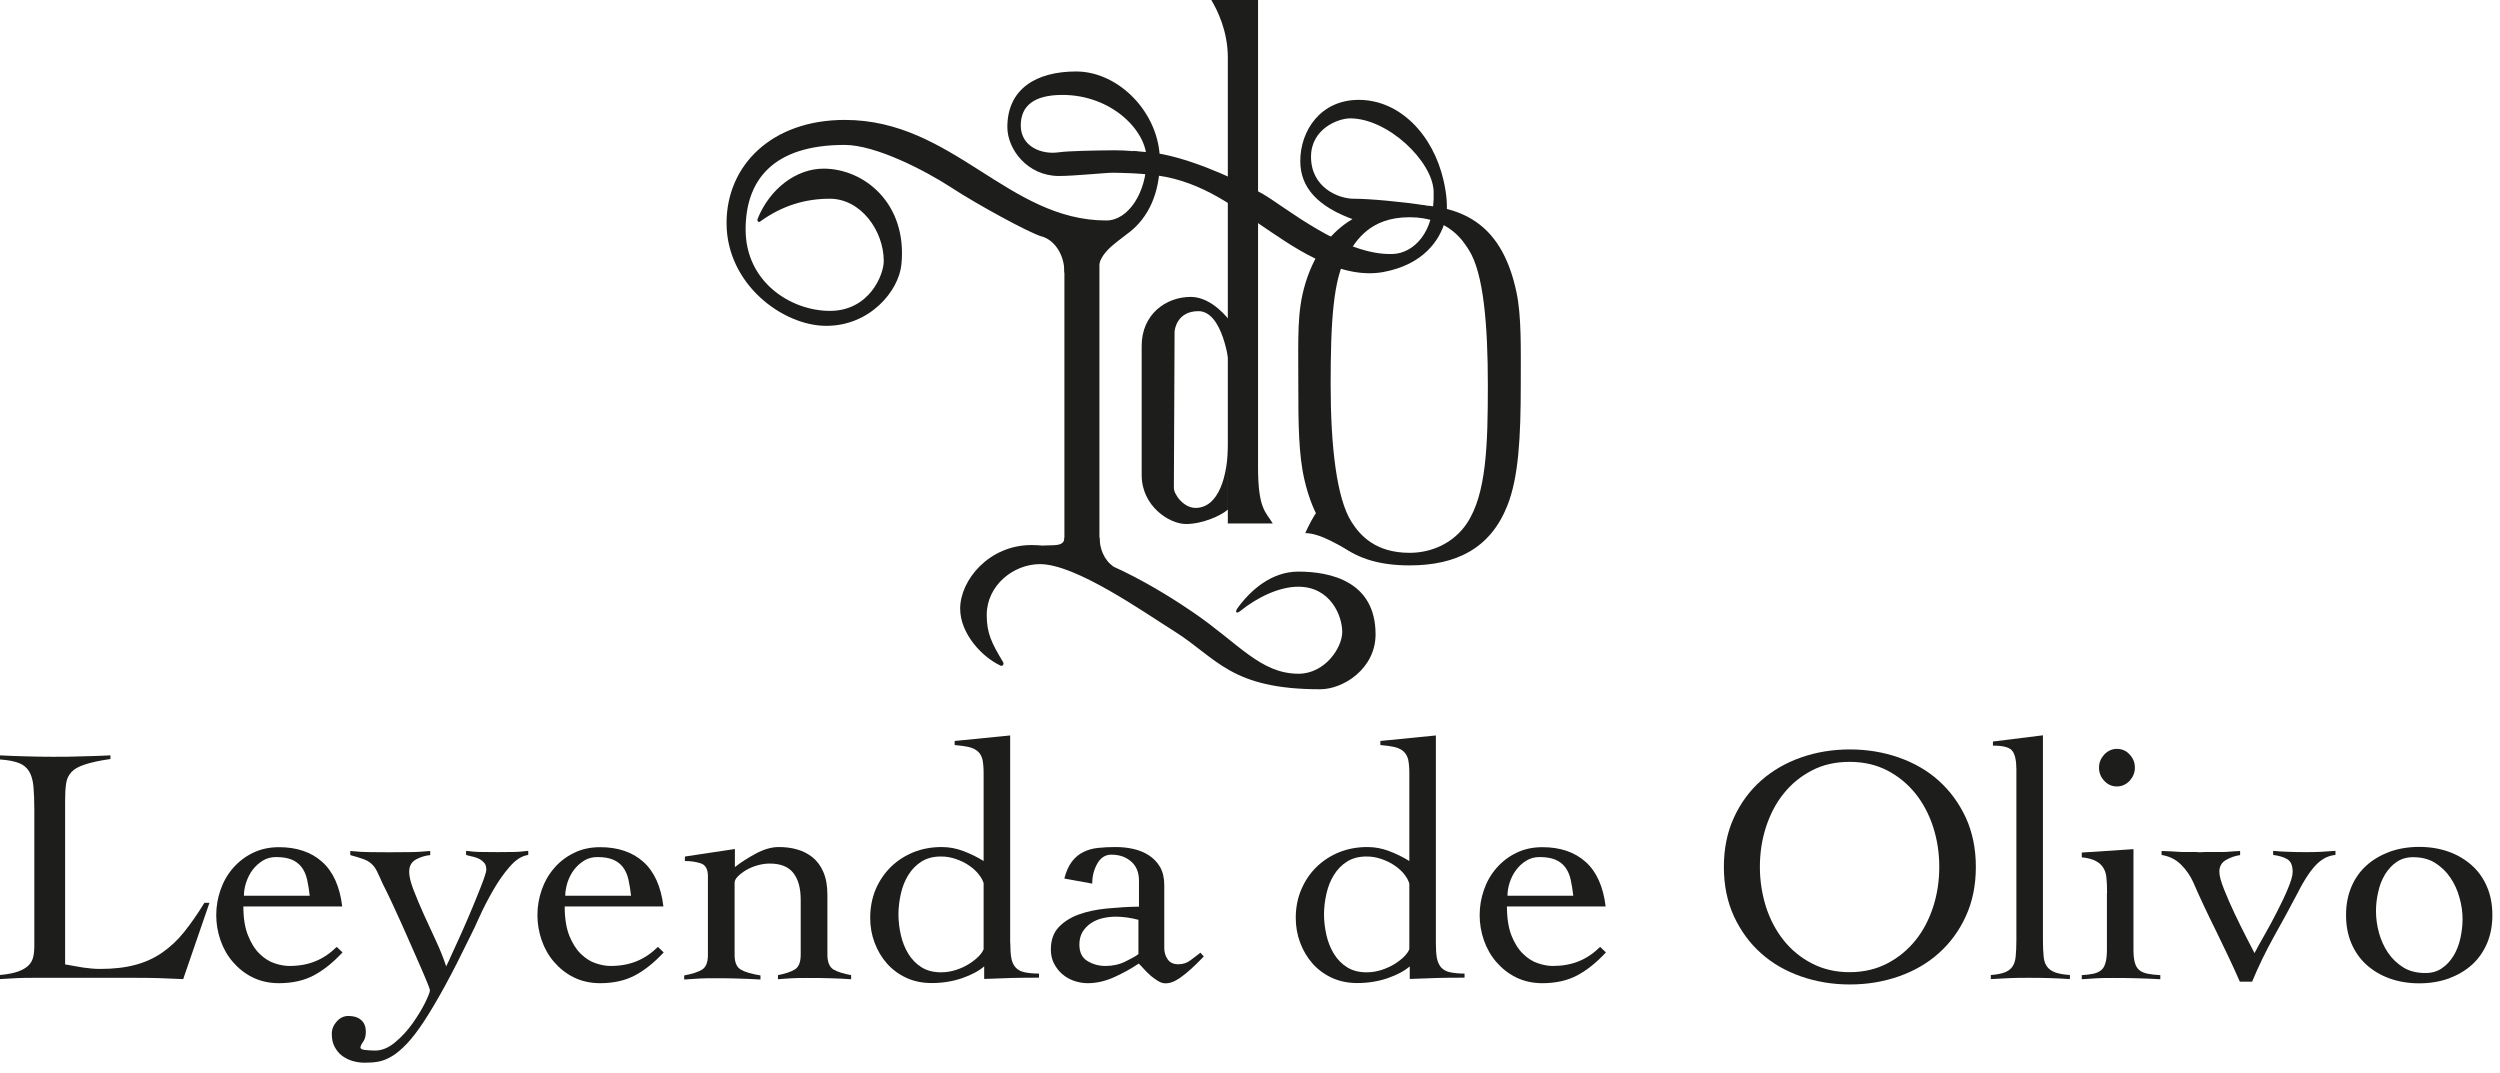 <svg width="177" height="76" viewBox="0 0 177 76" fill="none" xmlns="http://www.w3.org/2000/svg">
<path d="M89.07 0H85.76C86.19 0.72 86.93 2.19 86.93 4.08V37.06H90.11C89.62 36.24 89.07 36.04 89.07 33.09V0Z" fill="#1D1D1B"/>
<path d="M86.93 36.08C86.46 36.5 85.15 37.1 83.97 37.1C82.79 37.1 80.83 35.84 80.83 33.63V24.49C80.83 22.25 82.55 21.02 84.31 21.02C85.85 21.02 87.06 22.7 87.06 22.7C87.06 22.7 87.18 26.23 87.06 26.43C87.06 25.56 86.54 22.03 84.85 22.03C83.36 22.03 83.16 23.29 83.16 23.51C83.16 25.14 83.11 33.31 83.11 34.54C83.11 35.02 83.81 35.96 84.64 35.96C86.28 35.96 86.94 33.71 86.94 31.41V36.08H86.93Z" fill="#1D1D1B"/>
<path d="M75.36 39.52V16.82L77.84 17.49V40.19L75.36 39.52Z" fill="#1D1D1B"/>
<path d="M53.64 15.49C54.51 13.34 56.39 11.94 58.31 11.94C61.17 11.94 64.25 14.39 63.82 18.72C63.63 20.62 61.58 23.07 58.5 23.07C55.42 23.07 51.44 20.12 51.44 15.79C51.44 11.7 54.64 8.49 59.81 8.49C67.48 8.49 71.36 15.61 78.33 15.61C79.88 15.61 81.18 13.63 81.18 11.27C81.18 9.23 78.68 6.72 75.22 6.72C73.2 6.72 72.27 7.5 72.27 8.88C72.27 10.38 73.74 10.97 74.99 10.78C75.59 10.69 77.49 10.65 78.89 10.64C79.87 10.64 80.55 10.74 80.55 10.74C80.92 11.16 81.62 11.44 81.34 12.38C80.97 12.27 79.33 12.24 78.84 12.23C78.35 12.22 76.09 12.46 74.97 12.46C72.75 12.46 71.32 10.57 71.32 9C71.32 6.29 73.37 5.06 76.19 5.06C79.24 5.06 82.12 8.04 82.12 11.38C82.12 13.76 81.25 15.42 80 16.41C78.82 17.34 77.74 17.95 77.74 19.29H75.36C75.36 17.91 74.56 16.95 73.75 16.74C72.93 16.52 69.15 14.46 67.34 13.27C65.53 12.09 62.01 10.26 59.8 10.26C54.71 10.26 52.79 12.77 52.79 16.25C52.79 19.97 55.99 22.01 58.76 22.01C61.53 22.01 62.57 19.48 62.57 18.48C62.57 16.34 60.95 14.07 58.75 14.07C57.08 14.07 55.42 14.52 53.81 15.69C53.7 15.77 53.58 15.64 53.64 15.5" fill="#1D1D1B"/>
<path d="M70.85 47.13C69.57 46.55 67.98 44.89 67.98 43.09C67.98 41.08 70.01 38.59 73.03 38.59C77.14 38.59 82.38 41.92 84.47 43.35C87.71 45.56 89.24 47.7 91.94 47.7C93.79 47.7 95.03 45.88 95.03 44.74C95.03 43.6 94.2 41.54 91.92 41.54C90.53 41.54 88.98 42.32 87.81 43.26C87.54 43.48 87.41 43.35 87.62 43.05C88.58 41.73 90.06 40.47 91.92 40.47C94.2 40.47 97.39 41.16 97.39 44.91C97.39 47.35 95.1 48.8 93.47 48.8C87.11 48.8 86.16 46.59 83.15 44.7C80.95 43.32 76.17 39.94 73.63 39.94C71.75 39.94 69.86 41.45 69.86 43.54C69.86 44.84 70.21 45.53 71.02 46.88C71.1 47.01 71 47.19 70.85 47.13Z" fill="#1D1D1B"/>
<path d="M91.92 27.26C91.92 23.83 91.82 22.07 92.41 20.1C93.54 16.34 96.22 14.5 99.79 14.5C103.81 14.5 106.38 16.08 107.36 20.66C107.73 22.39 107.67 24.62 107.67 27.26C107.67 30.92 107.52 33.79 106.72 35.8C105.52 38.82 103.12 40.03 99.79 40.03C95.82 40.03 93.35 38.3 92.35 33.95C91.94 32.18 91.92 29.98 91.92 27.26ZM103.85 37.06C105.24 34.99 105.34 31.5 105.34 27.27C105.34 23.04 105.04 19.32 103.99 17.69C103.64 17.15 102.62 15.38 99.8 15.38C96.98 15.38 96.02 17.05 95.41 18.01C94.37 19.65 94.21 22.9 94.21 27.26C94.21 31.62 94.64 35.29 95.68 36.94C96.3 37.92 97.4 39.14 99.8 39.14C101.36 39.14 102.91 38.46 103.86 37.05" fill="#1D1D1B"/>
<path d="M100.97 14.55C99.29 14.28 96.93 14.07 95.84 14.07C94.75 14.07 92.82 13.27 92.82 11.1C92.82 9.11 94.75 8.38 95.59 8.38C98.27 8.38 101.42 11.42 101.5 13.53C101.62 16.54 100.01 17.92 98.65 17.98C95.14 18.15 90.9 14.57 89.37 13.71C88.12 13.01 85.04 11.47 82.32 10.92C81.7 10.8 80.19 10.68 80.19 10.68L81.33 12.36C84.7 12.61 87.15 14.49 89.22 15.9C91.3 17.3 94.73 19.85 97.94 19.26C100.79 18.73 101.95 17 102.33 15.59C102.54 14.82 102.43 13.75 102.2 12.76C101.46 9.54 99.11 7.07 96.2 7.07C93.51 7.07 92.06 9.23 92.06 11.41C92.06 13.25 93.26 14.65 95.97 15.59C97.56 15.49 100.96 14.55 100.96 14.55" fill="#1D1D1B"/>
<path d="M73.89 38.63C74.47 38.56 75.36 38.75 75.36 38.08C75.83 38.08 77.83 38.01 77.85 38.08C77.86 38.8 78.14 39.65 78.85 40.12C78.55 40.18 73.64 38.8 73.64 38.8" fill="#1D1D1B"/>
<path d="M92.41 37.75C92.61 37.29 92.99 36.55 93.25 36.21C93.98 36.63 95.8 39.14 95.8 39.14C94.88 38.68 93.55 37.76 92.4 37.74" fill="#1D1D1B"/>
<path d="M7.81 53.74C7.04 53.85 6.44 53.98 6 54.13C5.56 54.27 5.25 54.45 5.05 54.67C4.85 54.89 4.72 55.16 4.68 55.49C4.63 55.82 4.61 56.23 4.61 56.71V68.28C5.04 68.36 5.46 68.43 5.87 68.5C6.28 68.56 6.69 68.6 7.11 68.6C8.06 68.6 8.89 68.5 9.59 68.31C10.3 68.12 10.93 67.83 11.49 67.44C12.05 67.05 12.57 66.57 13.04 65.98C13.51 65.39 13.99 64.71 14.47 63.92H14.83L12.97 69.32C12.39 69.29 11.81 69.27 11.22 69.25C10.63 69.23 10.05 69.23 9.47 69.23H2.41C2.01 69.23 1.61 69.23 1.21 69.25C0.81 69.27 0.41 69.29 0 69.32V69.03C0.53 68.98 0.95 68.9 1.26 68.79C1.57 68.68 1.82 68.54 2 68.37C2.18 68.2 2.29 68 2.35 67.76C2.41 67.52 2.43 67.24 2.43 66.92V57.37C2.43 56.7 2.41 56.14 2.37 55.7C2.33 55.26 2.23 54.9 2.07 54.63C1.91 54.36 1.67 54.15 1.35 54.03C1.03 53.9 0.58 53.81 0 53.77V53.48C0.63 53.51 1.25 53.54 1.87 53.55C2.49 53.57 3.11 53.58 3.74 53.58C4.42 53.58 5.09 53.58 5.78 53.55C6.46 53.54 7.14 53.51 7.82 53.48V53.77L7.81 53.74Z" fill="#1D1D1B"/>
<path d="M17.23 64.16C17.23 65 17.34 65.69 17.56 66.23C17.78 66.78 18.05 67.21 18.38 67.53C18.71 67.85 19.06 68.08 19.44 68.2C19.82 68.33 20.17 68.39 20.49 68.39C21.17 68.39 21.78 68.28 22.32 68.06C22.87 67.84 23.37 67.5 23.84 67.04L24.25 67.43C23.59 68.14 22.92 68.68 22.23 69.05C21.54 69.42 20.71 69.61 19.75 69.61C19.06 69.61 18.44 69.47 17.89 69.2C17.34 68.93 16.88 68.56 16.49 68.11C16.1 67.66 15.81 67.14 15.61 66.57C15.41 65.99 15.31 65.4 15.31 64.79C15.31 64.18 15.41 63.59 15.61 63.01C15.81 62.43 16.1 61.92 16.49 61.47C16.88 61.02 17.34 60.66 17.89 60.39C18.44 60.12 19.06 59.98 19.75 59.98C21.02 59.98 22.04 60.33 22.81 61.02C23.58 61.71 24.06 62.76 24.23 64.18H17.24L17.23 64.16ZM21.93 63.43C21.88 63 21.82 62.61 21.74 62.26C21.66 61.91 21.53 61.63 21.35 61.39C21.17 61.16 20.94 60.98 20.65 60.86C20.36 60.74 19.99 60.68 19.54 60.68C19.2 60.68 18.89 60.76 18.61 60.93C18.33 61.1 18.09 61.32 17.89 61.58C17.69 61.85 17.54 62.14 17.43 62.47C17.32 62.8 17.27 63.12 17.27 63.42H21.92L21.93 63.43Z" fill="#1D1D1B"/>
<path d="M24.82 60.25C25.3 60.3 25.75 60.33 26.16 60.33C26.57 60.33 27.02 60.34 27.52 60.34C28.02 60.34 28.49 60.34 28.99 60.33C29.49 60.33 29.98 60.29 30.46 60.25V60.54C30.11 60.57 29.77 60.68 29.45 60.85C29.13 61.03 28.97 61.32 28.97 61.72C28.97 62.04 29.07 62.47 29.28 63.01C29.49 63.55 29.73 64.13 30.01 64.75C30.29 65.37 30.58 66 30.88 66.64C31.18 67.28 31.41 67.88 31.59 68.42C31.67 68.26 31.8 67.99 31.96 67.62C32.13 67.25 32.32 66.83 32.54 66.35C32.76 65.87 32.97 65.38 33.19 64.87C33.41 64.36 33.61 63.87 33.79 63.42C33.97 62.97 34.13 62.58 34.25 62.24C34.37 61.9 34.43 61.68 34.43 61.57C34.43 61.38 34.39 61.22 34.3 61.11C34.21 61 34.1 60.91 33.97 60.83C33.84 60.76 33.69 60.7 33.51 60.66C33.33 60.62 33.16 60.58 33 60.53V60.24C33.37 60.29 33.74 60.32 34.11 60.32C34.48 60.32 34.86 60.33 35.24 60.33C35.62 60.33 35.97 60.33 36.32 60.32C36.67 60.32 37.04 60.28 37.4 60.24V60.53C36.95 60.59 36.51 60.87 36.09 61.36C35.66 61.85 35.27 62.41 34.91 63.04C34.55 63.67 34.23 64.28 33.96 64.88C33.69 65.48 33.48 65.93 33.33 66.22C32.65 67.62 32.04 68.82 31.5 69.81C30.95 70.81 30.46 71.64 30.02 72.31C29.58 72.98 29.18 73.5 28.81 73.89C28.45 74.27 28.1 74.57 27.77 74.77C27.44 74.97 27.12 75.1 26.81 75.16C26.5 75.22 26.17 75.24 25.83 75.24C25.54 75.24 25.25 75.2 24.97 75.12C24.69 75.04 24.44 74.91 24.22 74.75C24 74.59 23.83 74.37 23.69 74.11C23.55 73.85 23.49 73.55 23.49 73.19C23.49 72.87 23.61 72.58 23.84 72.32C24.07 72.06 24.35 71.93 24.67 71.93C25.04 71.93 25.34 72.02 25.56 72.21C25.79 72.4 25.9 72.68 25.9 73.07C25.9 73.34 25.84 73.57 25.71 73.76C25.58 73.94 25.52 74.08 25.52 74.16C25.52 74.26 25.64 74.32 25.87 74.34C26.1 74.36 26.33 74.38 26.56 74.38C27.04 74.38 27.52 74.18 27.98 73.79C28.45 73.4 28.86 72.95 29.22 72.44C29.58 71.93 29.87 71.45 30.1 70.99C30.32 70.53 30.44 70.24 30.44 70.11C30.44 70.06 30.38 69.9 30.27 69.62C30.16 69.34 30 68.98 29.81 68.53C29.62 68.09 29.4 67.59 29.16 67.05C28.92 66.5 28.68 65.96 28.44 65.42C28.2 64.88 27.96 64.36 27.72 63.85C27.48 63.34 27.27 62.91 27.09 62.56C26.93 62.19 26.79 61.89 26.68 61.67C26.57 61.44 26.43 61.27 26.27 61.13C26.11 60.99 25.92 60.89 25.69 60.81C25.46 60.73 25.17 60.64 24.8 60.54V60.25H24.82Z" fill="#1D1D1B"/>
<path d="M39.98 64.16C39.98 65 40.09 65.69 40.3 66.23C40.52 66.78 40.79 67.21 41.12 67.53C41.45 67.85 41.8 68.08 42.18 68.2C42.56 68.33 42.91 68.39 43.23 68.39C43.91 68.39 44.52 68.28 45.06 68.06C45.61 67.84 46.11 67.5 46.58 67.04L46.99 67.43C46.33 68.14 45.66 68.68 44.97 69.05C44.28 69.42 43.45 69.61 42.49 69.61C41.8 69.61 41.18 69.47 40.63 69.2C40.08 68.93 39.62 68.56 39.23 68.11C38.84 67.66 38.55 67.14 38.35 66.57C38.15 65.99 38.05 65.4 38.05 64.79C38.05 64.18 38.15 63.59 38.35 63.01C38.55 62.43 38.84 61.92 39.23 61.47C39.61 61.02 40.08 60.66 40.63 60.39C41.17 60.12 41.79 59.98 42.49 59.98C43.76 59.98 44.78 60.33 45.55 61.02C46.32 61.71 46.8 62.76 46.97 64.18H39.98V64.16ZM44.68 63.43C44.63 63 44.57 62.61 44.49 62.26C44.41 61.91 44.28 61.63 44.1 61.39C43.92 61.16 43.69 60.98 43.4 60.86C43.11 60.74 42.74 60.68 42.29 60.68C41.95 60.68 41.64 60.76 41.36 60.93C41.08 61.1 40.84 61.32 40.64 61.58C40.44 61.85 40.29 62.14 40.18 62.47C40.08 62.8 40.02 63.12 40.02 63.42H44.67L44.68 63.43Z" fill="#1D1D1B"/>
<path d="M48.51 60.64L52.03 60.11V61.39C52.46 61.05 52.96 60.73 53.52 60.43C54.08 60.13 54.62 59.97 55.14 59.97C55.59 59.97 56.02 60.02 56.43 60.14C56.84 60.25 57.2 60.44 57.52 60.69C57.84 60.95 58.1 61.29 58.29 61.73C58.48 62.16 58.58 62.7 58.58 63.35V67.59C58.58 68.12 58.73 68.47 59.01 68.64C59.3 68.81 59.72 68.94 60.26 69.04V69.33C59.79 69.3 59.3 69.27 58.77 69.26C58.24 69.24 57.7 69.24 57.15 69.24C56.78 69.24 56.42 69.24 56.08 69.26C55.73 69.28 55.4 69.3 55.08 69.33V69.04C55.59 68.94 55.99 68.81 56.27 68.64C56.55 68.47 56.69 68.12 56.69 67.59V63.71C56.69 62.89 56.52 62.26 56.17 61.81C55.82 61.36 55.27 61.14 54.49 61.14C54.22 61.14 53.94 61.18 53.65 61.26C53.36 61.34 53.09 61.45 52.85 61.59C52.61 61.73 52.41 61.88 52.25 62.04C52.09 62.2 52.01 62.35 52.01 62.5V67.61C52.01 68.14 52.16 68.49 52.47 68.66C52.77 68.83 53.23 68.96 53.84 69.06V69.35C53.29 69.32 52.75 69.29 52.21 69.28C51.67 69.26 51.13 69.26 50.58 69.26C50.21 69.26 49.85 69.26 49.51 69.28C49.16 69.3 48.81 69.32 48.44 69.35V69.06C48.99 68.96 49.4 68.83 49.69 68.66C49.98 68.49 50.12 68.14 50.12 67.61V62.02C50.12 61.54 49.95 61.24 49.63 61.13C49.3 61.02 48.92 60.96 48.49 60.96V60.67L48.51 60.64Z" fill="#1D1D1B"/>
<path d="M71.53 66.78C71.53 67.2 71.55 67.54 71.6 67.82C71.65 68.09 71.74 68.31 71.89 68.48C72.04 68.65 72.24 68.77 72.51 68.83C72.78 68.89 73.12 68.93 73.56 68.93V69.22C72.92 69.22 72.28 69.22 71.64 69.24C71.01 69.26 70.35 69.28 69.68 69.31V68.42C69.31 68.74 68.79 69.02 68.13 69.25C67.46 69.48 66.74 69.6 65.97 69.6C65.31 69.6 64.71 69.48 64.17 69.23C63.63 68.98 63.17 68.64 62.8 68.22C62.42 67.79 62.13 67.3 61.92 66.74C61.71 66.18 61.61 65.59 61.61 64.98C61.61 64.26 61.74 63.59 61.99 62.98C62.25 62.37 62.61 61.84 63.06 61.39C63.52 60.94 64.06 60.59 64.67 60.34C65.29 60.09 65.96 59.97 66.68 59.97C67.21 59.97 67.72 60.07 68.22 60.26C68.72 60.45 69.19 60.68 69.64 60.96V54.72C69.64 54.34 69.61 54.02 69.56 53.78C69.5 53.54 69.4 53.35 69.23 53.2C69.07 53.06 68.86 52.95 68.59 52.89C68.32 52.83 67.99 52.78 67.59 52.75V52.46L71.52 52.07V66.8L71.53 66.78ZM69.65 62.57C69.6 62.36 69.48 62.14 69.3 61.91C69.12 61.68 68.89 61.47 68.61 61.28C68.34 61.09 68.03 60.94 67.68 60.82C67.33 60.7 66.99 60.64 66.63 60.64C66.08 60.64 65.62 60.76 65.24 61C64.86 61.24 64.55 61.56 64.31 61.95C64.07 62.34 63.89 62.78 63.78 63.28C63.67 63.77 63.61 64.26 63.61 64.74C63.61 65.22 63.67 65.71 63.78 66.2C63.89 66.69 64.07 67.13 64.31 67.53C64.55 67.92 64.86 68.24 65.24 68.48C65.62 68.72 66.08 68.84 66.63 68.84C67 68.84 67.35 68.78 67.69 68.67C68.03 68.56 68.33 68.42 68.6 68.25C68.87 68.08 69.1 67.9 69.29 67.71C69.47 67.52 69.59 67.35 69.64 67.2V62.57H69.65Z" fill="#1D1D1B"/>
<path d="M75.36 62.18C75.49 61.68 75.67 61.29 75.9 60.99C76.13 60.69 76.4 60.47 76.71 60.32C77.02 60.17 77.36 60.07 77.75 60.03C78.14 59.99 78.55 59.97 78.98 59.97C79.41 59.97 79.81 60.01 80.22 60.1C80.63 60.19 81 60.34 81.33 60.55C81.66 60.76 81.93 61.04 82.13 61.38C82.33 61.73 82.43 62.15 82.43 62.65V67.11C82.43 67.42 82.51 67.69 82.67 67.92C82.83 68.15 83.08 68.27 83.42 68.27C83.76 68.27 84.03 68.18 84.28 67.99C84.53 67.81 84.77 67.62 84.99 67.45L85.23 67.72C85.07 67.88 84.88 68.07 84.66 68.29C84.44 68.51 84.21 68.71 83.97 68.91C83.73 69.11 83.49 69.28 83.24 69.42C82.99 69.56 82.75 69.62 82.51 69.62C82.35 69.62 82.18 69.57 82 69.46C81.82 69.35 81.65 69.23 81.48 69.09C81.31 68.94 81.16 68.79 81.01 68.63C80.87 68.47 80.74 68.33 80.62 68.22C80.11 68.57 79.53 68.89 78.89 69.18C78.25 69.47 77.62 69.61 77.01 69.61C76.67 69.61 76.35 69.55 76.03 69.44C75.72 69.33 75.44 69.17 75.2 68.96C74.96 68.75 74.77 68.5 74.62 68.21C74.47 67.92 74.4 67.59 74.4 67.22C74.4 66.56 74.59 66.03 74.96 65.64C75.33 65.25 75.81 64.95 76.39 64.74C76.98 64.53 77.64 64.39 78.39 64.32C79.14 64.25 79.89 64.2 80.64 64.19V62.36C80.64 61.76 80.45 61.31 80.08 60.99C79.71 60.67 79.25 60.51 78.68 60.51C78.26 60.51 77.93 60.72 77.69 61.14C77.45 61.56 77.33 62.03 77.33 62.56L75.35 62.2L75.36 62.18ZM80.59 65.12C80.06 64.98 79.52 64.9 78.98 64.9C78.68 64.9 78.37 64.94 78.06 65.01C77.76 65.08 77.48 65.2 77.24 65.36C77 65.52 76.8 65.73 76.65 65.97C76.5 66.22 76.42 66.52 76.42 66.87C76.42 67.42 76.61 67.81 76.99 68.04C77.37 68.27 77.79 68.39 78.26 68.39C78.78 68.39 79.24 68.29 79.67 68.08C80.1 67.87 80.41 67.7 80.6 67.55V65.11L80.59 65.12Z" fill="#1D1D1B"/>
<path d="M101.66 66.78C101.66 67.2 101.68 67.54 101.73 67.82C101.78 68.09 101.88 68.31 102.02 68.48C102.17 68.65 102.37 68.77 102.64 68.83C102.91 68.89 103.26 68.93 103.69 68.93V69.22C103.05 69.22 102.41 69.22 101.77 69.24C101.14 69.26 100.48 69.28 99.81 69.31V68.42C99.44 68.74 98.92 69.02 98.26 69.25C97.59 69.48 96.87 69.6 96.1 69.6C95.44 69.6 94.84 69.48 94.3 69.23C93.76 68.98 93.3 68.64 92.93 68.22C92.55 67.79 92.26 67.3 92.05 66.74C91.84 66.18 91.74 65.59 91.74 64.98C91.74 64.26 91.87 63.59 92.13 62.98C92.39 62.37 92.74 61.84 93.2 61.39C93.66 60.94 94.2 60.59 94.81 60.34C95.43 60.09 96.1 59.97 96.82 59.97C97.35 59.97 97.86 60.07 98.36 60.26C98.86 60.45 99.33 60.68 99.78 60.96V54.72C99.78 54.34 99.75 54.02 99.7 53.78C99.64 53.54 99.53 53.35 99.37 53.2C99.21 53.06 99 52.95 98.73 52.89C98.46 52.83 98.13 52.78 97.73 52.75V52.46L101.66 52.07V66.8V66.78ZM99.78 62.57C99.73 62.36 99.61 62.14 99.43 61.91C99.25 61.68 99.02 61.47 98.74 61.28C98.47 61.09 98.16 60.94 97.81 60.82C97.46 60.7 97.12 60.64 96.76 60.64C96.21 60.64 95.75 60.76 95.37 61C94.99 61.24 94.68 61.56 94.44 61.95C94.2 62.34 94.02 62.78 93.91 63.28C93.8 63.77 93.74 64.26 93.74 64.74C93.74 65.22 93.8 65.71 93.91 66.2C94.02 66.69 94.2 67.13 94.44 67.53C94.68 67.92 94.99 68.24 95.37 68.48C95.75 68.72 96.21 68.84 96.76 68.84C97.13 68.84 97.48 68.78 97.82 68.67C98.16 68.56 98.46 68.42 98.74 68.25C99.01 68.08 99.24 67.9 99.43 67.71C99.61 67.52 99.73 67.35 99.78 67.2V62.57Z" fill="#1D1D1B"/>
<path d="M106.69 64.16C106.69 65 106.8 65.69 107.01 66.23C107.23 66.78 107.5 67.21 107.83 67.53C108.16 67.85 108.51 68.08 108.89 68.2C109.27 68.33 109.62 68.39 109.94 68.39C110.61 68.39 111.23 68.28 111.77 68.06C112.32 67.84 112.82 67.5 113.29 67.04L113.7 67.43C113.04 68.14 112.37 68.68 111.68 69.05C110.99 69.42 110.16 69.61 109.2 69.61C108.51 69.61 107.89 69.47 107.34 69.2C106.79 68.93 106.33 68.56 105.94 68.11C105.55 67.66 105.26 67.14 105.06 66.57C104.86 65.99 104.76 65.4 104.76 64.79C104.76 64.18 104.86 63.59 105.06 63.01C105.26 62.43 105.55 61.92 105.94 61.47C106.33 61.02 106.79 60.66 107.34 60.39C107.89 60.12 108.5 59.98 109.2 59.98C110.47 59.98 111.49 60.33 112.26 61.02C113.03 61.71 113.51 62.76 113.68 64.18H106.69V64.16ZM111.39 63.43C111.34 63 111.28 62.61 111.2 62.26C111.12 61.91 110.99 61.63 110.81 61.39C110.63 61.16 110.4 60.98 110.11 60.86C109.82 60.74 109.45 60.68 109 60.68C108.66 60.68 108.35 60.76 108.07 60.93C107.79 61.1 107.55 61.32 107.35 61.58C107.15 61.85 107 62.14 106.89 62.47C106.78 62.8 106.73 63.12 106.73 63.42H111.38L111.39 63.43Z" fill="#1D1D1B"/>
<path d="M122.05 61.38C122.05 60.08 122.29 58.91 122.76 57.89C123.23 56.86 123.87 55.99 124.68 55.27C125.48 54.56 126.43 54.01 127.51 53.63C128.59 53.25 129.75 53.06 130.97 53.06C132.19 53.06 133.34 53.25 134.43 53.63C135.51 54.01 136.46 54.55 137.26 55.27C138.06 55.99 138.7 56.86 139.18 57.89C139.65 58.92 139.89 60.08 139.89 61.38C139.89 62.68 139.65 63.85 139.18 64.87C138.71 65.9 138.07 66.77 137.26 67.49C136.46 68.21 135.51 68.75 134.43 69.13C133.34 69.51 132.19 69.7 130.97 69.7C129.75 69.7 128.6 69.51 127.51 69.13C126.43 68.75 125.48 68.21 124.68 67.49C123.88 66.78 123.24 65.9 122.76 64.87C122.29 63.84 122.05 62.68 122.05 61.38ZM124.6 61.38C124.6 62.36 124.75 63.3 125.03 64.2C125.32 65.1 125.74 65.89 126.28 66.57C126.82 67.25 127.49 67.8 128.28 68.21C129.07 68.62 129.96 68.83 130.95 68.83C131.94 68.83 132.84 68.62 133.62 68.21C134.41 67.8 135.07 67.25 135.62 66.57C136.17 65.89 136.58 65.09 136.87 64.2C137.16 63.3 137.3 62.36 137.3 61.38C137.3 60.4 137.16 59.46 136.87 58.56C136.58 57.66 136.16 56.87 135.62 56.19C135.07 55.51 134.41 54.96 133.62 54.55C132.83 54.14 131.94 53.94 130.95 53.94C129.96 53.94 129.06 54.14 128.28 54.55C127.49 54.96 126.82 55.51 126.28 56.19C125.73 56.87 125.32 57.67 125.03 58.56C124.74 59.46 124.6 60.4 124.6 61.38Z" fill="#1D1D1B"/>
<path d="M140.96 69.03C141.36 69 141.68 68.94 141.92 68.85C142.16 68.76 142.34 68.63 142.47 68.45C142.6 68.27 142.68 68.03 142.71 67.73C142.74 67.42 142.76 67.04 142.76 66.57V54.47C142.76 53.84 142.66 53.41 142.47 53.16C142.28 52.91 141.82 52.79 141.1 52.79V52.5L144.64 52.06V66.57C144.64 67.04 144.66 67.42 144.69 67.73C144.72 68.04 144.81 68.28 144.94 68.45C145.08 68.63 145.27 68.76 145.52 68.85C145.77 68.94 146.11 69 146.55 69.03V69.32C146.08 69.29 145.6 69.26 145.11 69.25C144.62 69.23 144.13 69.23 143.65 69.23C143.17 69.23 142.73 69.23 142.29 69.25C141.85 69.27 141.4 69.29 140.95 69.32V69.03H140.96Z" fill="#1D1D1B"/>
<path d="M149.18 63.22C149.18 62.83 149.17 62.49 149.14 62.2C149.12 61.9 149.05 61.66 148.92 61.45C148.8 61.25 148.62 61.08 148.38 60.96C148.14 60.83 147.81 60.74 147.39 60.7V60.36L151.05 60.12V67.21C151.05 67.61 151.08 67.93 151.15 68.16C151.21 68.39 151.32 68.57 151.47 68.69C151.62 68.81 151.82 68.89 152.06 68.94C152.3 68.99 152.6 69.02 152.95 69.04V69.33C152.39 69.3 151.82 69.27 151.25 69.26C150.68 69.24 150.11 69.24 149.55 69.24C149.18 69.24 148.82 69.24 148.47 69.26C148.12 69.28 147.75 69.3 147.39 69.33V69.04C147.71 69.02 147.98 68.99 148.21 68.94C148.43 68.89 148.62 68.81 148.76 68.69C148.91 68.57 149.01 68.39 149.07 68.16C149.14 67.93 149.17 67.61 149.17 67.21V63.23L149.18 63.22ZM149.88 53.02C150.23 53.02 150.54 53.15 150.78 53.42C151.03 53.69 151.15 53.99 151.15 54.35C151.15 54.71 151.02 55.01 150.78 55.28C150.53 55.54 150.23 55.68 149.88 55.68C149.53 55.68 149.22 55.55 148.98 55.28C148.73 55.01 148.61 54.71 148.61 54.35C148.61 53.99 148.74 53.69 148.98 53.42C149.23 53.16 149.53 53.02 149.88 53.02Z" fill="#1D1D1B"/>
<path d="M153.04 60.25C153.55 60.27 153.91 60.28 154.11 60.3C154.31 60.32 154.47 60.32 154.58 60.32H155.28C155.41 60.32 155.56 60.32 155.74 60.34C156 60.32 156.21 60.32 156.39 60.32H157.35C157.49 60.32 157.65 60.32 157.81 60.3C157.97 60.28 158.24 60.27 158.6 60.25V60.54C158.26 60.59 157.93 60.7 157.61 60.88C157.29 61.06 157.13 61.34 157.13 61.72C157.13 61.99 157.24 62.41 157.46 62.96C157.68 63.51 157.93 64.09 158.21 64.68C158.49 65.27 158.77 65.83 159.04 66.36C159.31 66.88 159.5 67.26 159.62 67.48C159.78 67.17 160.01 66.75 160.32 66.21C160.63 65.67 160.93 65.11 161.22 64.54C161.52 63.96 161.78 63.41 161.99 62.9C162.2 62.39 162.32 62 162.32 61.74C162.32 61.27 162.19 60.97 161.92 60.82C161.66 60.67 161.33 60.58 160.94 60.53V60.24C161.24 60.27 161.62 60.3 162.07 60.31C162.52 60.33 162.91 60.33 163.25 60.33C163.6 60.33 163.95 60.33 164.3 60.31C164.65 60.29 165 60.27 165.35 60.24V60.53C165.14 60.55 164.93 60.6 164.73 60.69C164.52 60.78 164.31 60.92 164.09 61.12C163.88 61.32 163.65 61.59 163.42 61.93C163.19 62.27 162.94 62.69 162.68 63.21C162.12 64.27 161.56 65.31 160.99 66.32C160.43 67.33 159.91 68.39 159.45 69.5H158.58C158.07 68.34 157.51 67.16 156.91 65.94C156.31 64.73 155.76 63.57 155.28 62.46C155.07 61.99 154.78 61.58 154.41 61.21C154.04 60.84 153.58 60.62 153.04 60.53V60.24V60.25Z" fill="#1D1D1B"/>
<path d="M171.28 59.96C172.05 59.96 172.75 60.08 173.39 60.31C174.02 60.54 174.57 60.87 175.03 61.29C175.49 61.71 175.84 62.21 176.09 62.81C176.34 63.4 176.46 64.06 176.46 64.79C176.46 65.52 176.34 66.17 176.09 66.77C175.84 67.36 175.49 67.87 175.03 68.29C174.57 68.71 174.02 69.03 173.39 69.27C172.75 69.5 172.05 69.62 171.28 69.62C170.51 69.62 169.81 69.5 169.17 69.27C168.54 69.04 167.99 68.71 167.53 68.29C167.07 67.87 166.72 67.36 166.47 66.77C166.22 66.17 166.1 65.52 166.1 64.79C166.1 64.06 166.22 63.41 166.47 62.81C166.72 62.21 167.07 61.71 167.53 61.29C167.99 60.87 168.54 60.55 169.17 60.31C169.81 60.08 170.51 59.96 171.28 59.96ZM170.85 60.69C170.4 60.69 170.01 60.8 169.68 61.03C169.35 61.25 169.08 61.55 168.86 61.91C168.64 62.27 168.48 62.68 168.38 63.14C168.27 63.6 168.22 64.05 168.22 64.5C168.22 65.01 168.29 65.53 168.43 66.04C168.57 66.55 168.78 67.02 169.07 67.45C169.36 67.88 169.72 68.22 170.15 68.49C170.58 68.76 171.11 68.89 171.72 68.89C172.17 68.89 172.56 68.78 172.89 68.55C173.22 68.33 173.49 68.03 173.71 67.67C173.93 67.31 174.09 66.9 174.19 66.45C174.29 66 174.35 65.54 174.35 65.08C174.35 64.58 174.28 64.07 174.13 63.55C173.99 63.03 173.77 62.55 173.48 62.13C173.19 61.7 172.83 61.36 172.4 61.09C171.97 60.82 171.45 60.69 170.86 60.69" fill="#1D1D1B"/>
</svg>
